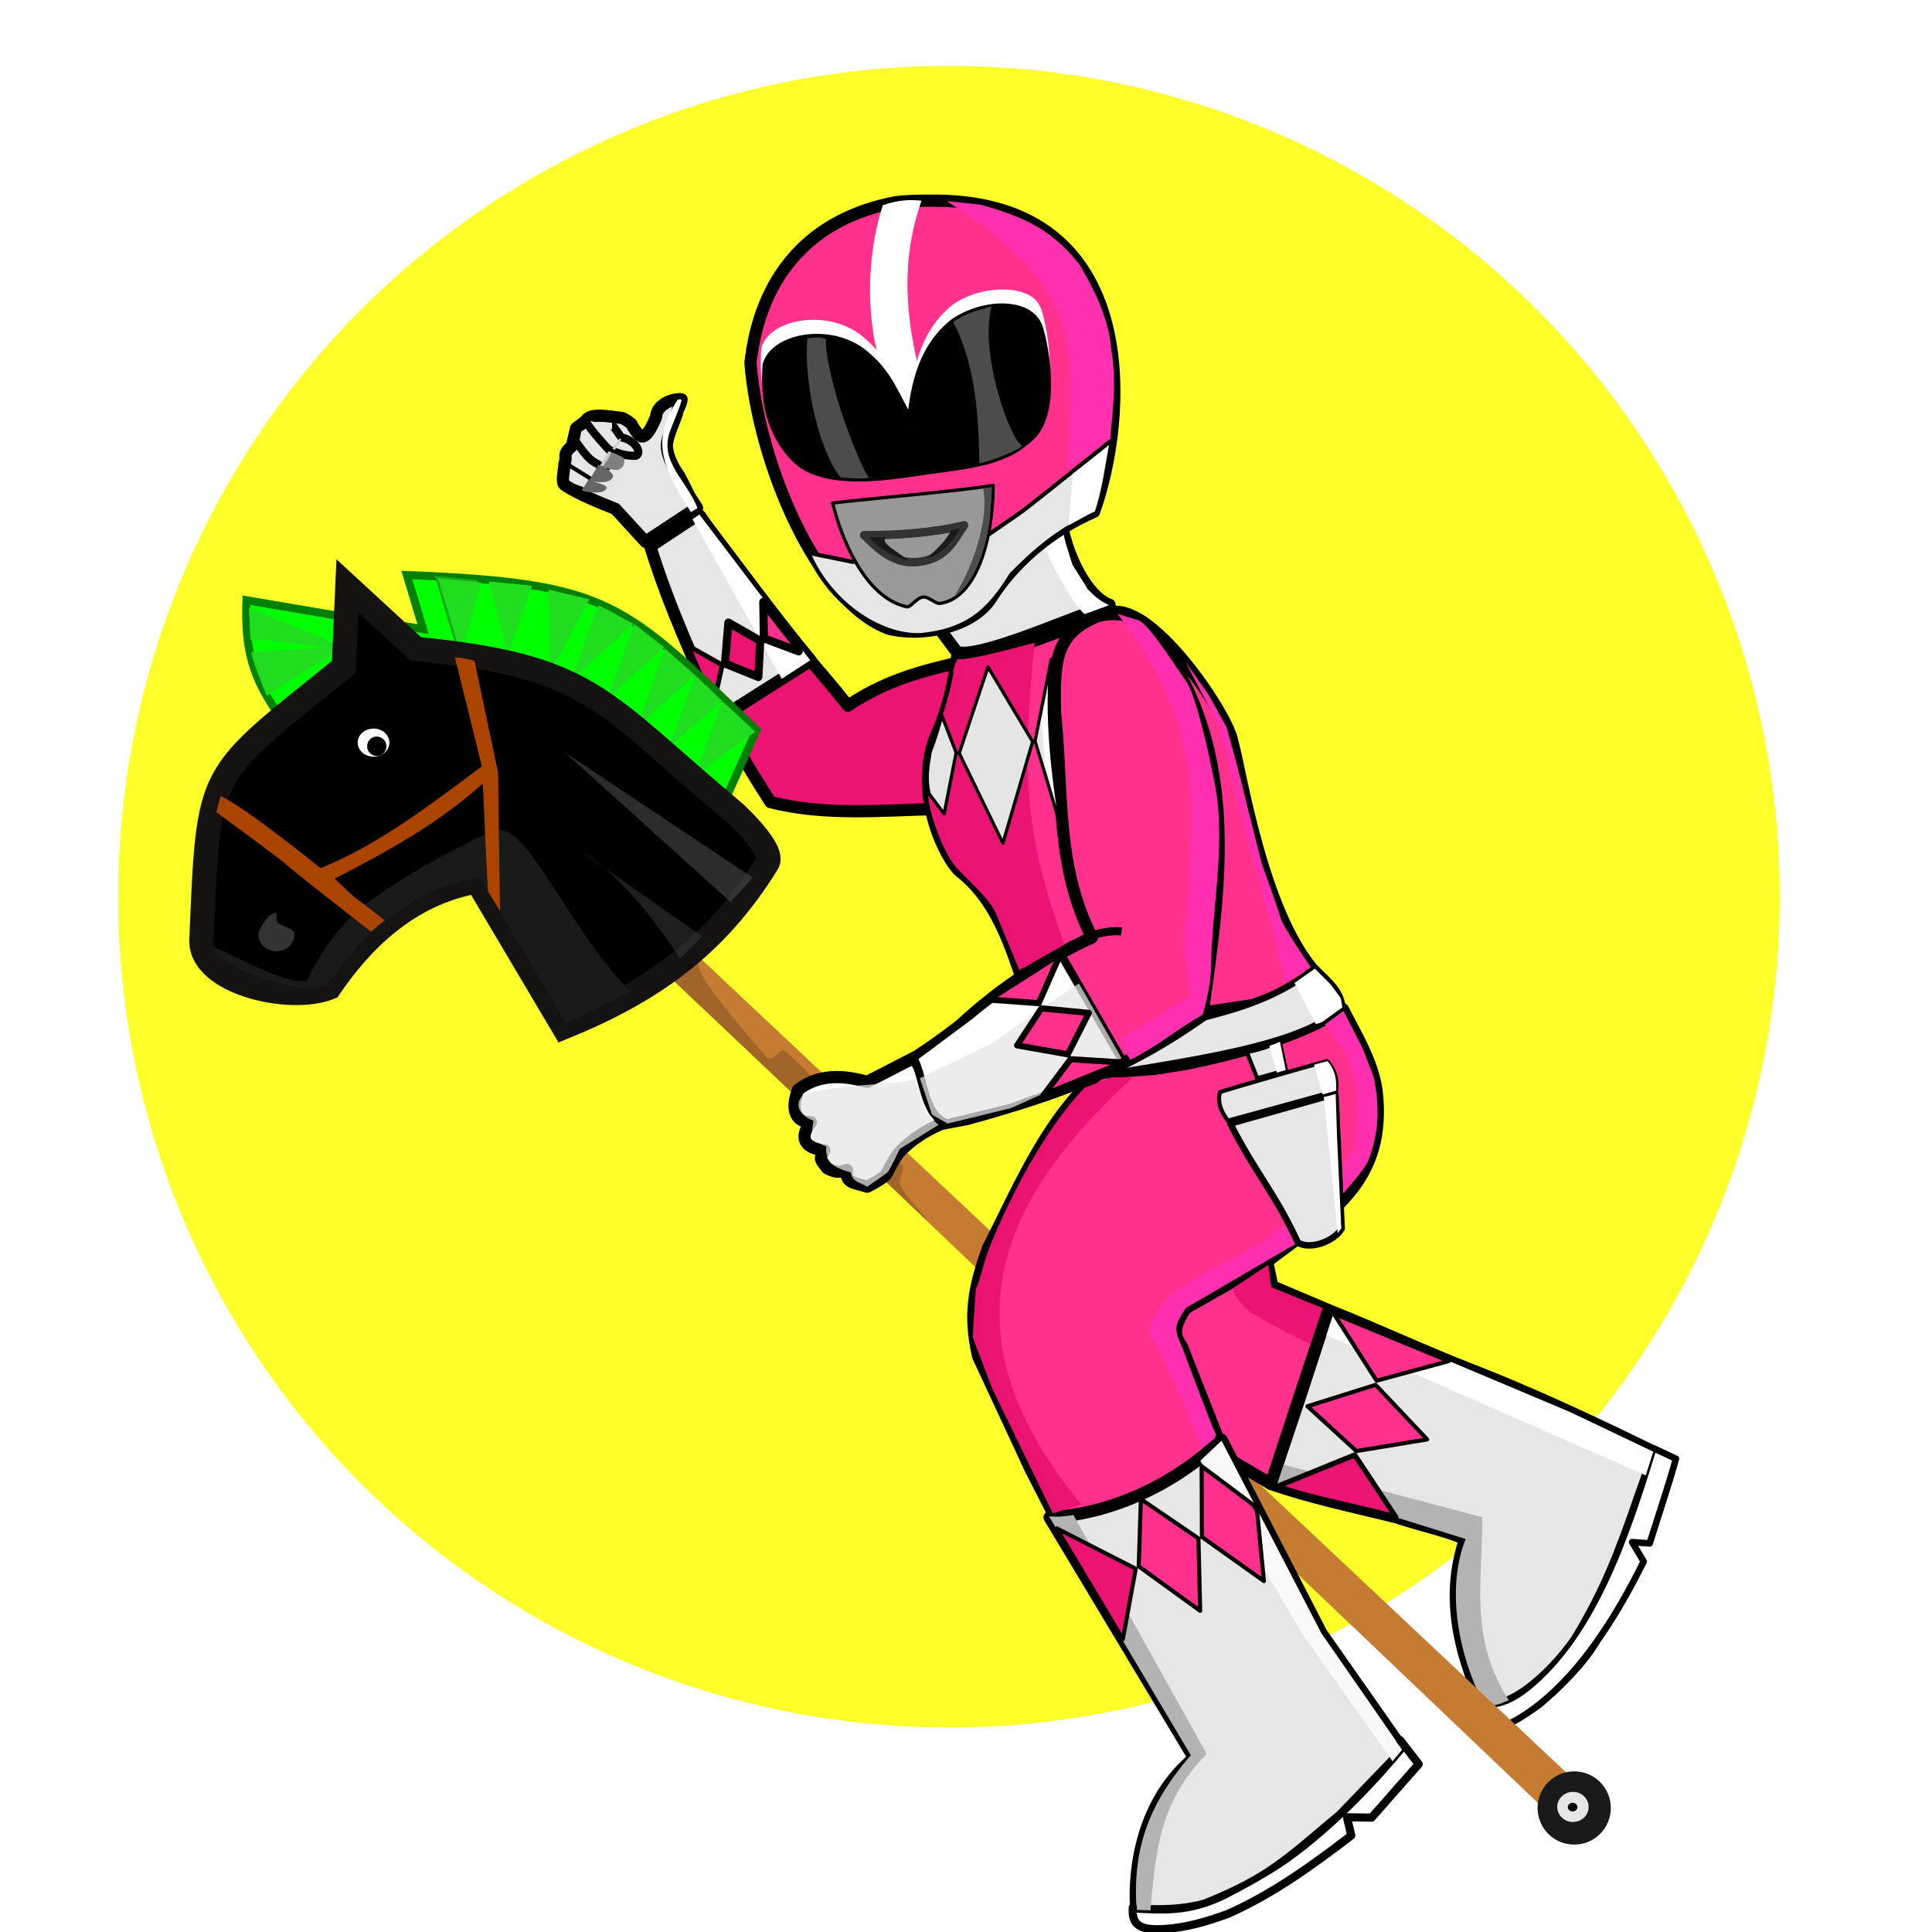 <svg xmlns="http://www.w3.org/2000/svg" width="400" height="400" viewBox="0 0 200 200"><circle cx="98.231" cy="92.823" r="86.003" fill="#fcff29" style="paint-order:stroke fill markers"/><g fill-rule="evenodd" stroke="#000" stroke-linecap="round" stroke-linejoin="round"><path fill="#eb1473" stroke-width="1.5" d="M105.58 45.186c-6.248 1.477-11.395 2.337-16.984 6.08-3.538-4.515-8.432-9.654-11.671-14.386l-4.274-5.699-2.215-3.213-5.541 3.746c1.547 4.765 3.098 9.519 5.33 13.984 2.067 6.347 5.293 11.863 8.865 17.414 6.856 1.723 13.737.972 20.738.844l3.324-.158-2.469-8.947c-.36-2.59 5.216-7.069 4.896-9.665Z" style="paint-order:stroke fill markers" transform="matrix(.843 0 0 .843 13.088 29.833)"/><path fill="#e6e6e6" stroke-width="1.5" d="m64.327 31.705 5.901-3.892c4.62 5.995 8.992 12.09 13.816 17.922l-11.167 7.068c-3.17-6.952-6.292-13.81-8.55-21.098Z" style="paint-order:stroke fill markers" transform="matrix(.843 0 0 .843 13.088 29.833)"/><path fill="#eb1473" stroke-width=".591" d="m72.076 51.108 1.092-4.833-4.248-2.392Z" style="paint-order:stroke fill markers" transform="matrix(.843 0 0 .843 13.088 29.833)"/></g><g stroke="#000" stroke-linecap="round" stroke-linejoin="round"><path fill="#e6e6e6" fill-rule="evenodd" stroke-width="1.5" d="M140.53 146.83c5.006 1.748 10.22 2.808 15.366 4.091 3.868 1.262 6.215 1.651 8.498 2.7-2.327 6.818-.851 13.618 2.15 20.208 2.886 1.4 8.25-3.1 11.547-7.834 3.552-5.856 5.33-10.412 7.699-17.29l2.005-5.699c-7.477-3.66-15.045-7.227-22.796-10.237-6.093-2.377-11.336-4.874-17.416-7.282l-3.454 10.615Z" style="paint-order:stroke fill markers" transform="matrix(.843 0 0 .843 13.088 29.833)"/><path fill="#fff" fill-rule="evenodd" stroke-width=".3" d="M165.91 174.02c.273.424 1.91 1.537 3.569 2.042.424.129 2.05-.359 4.117-1.86 0 0 5.313-4.36 7.3-8.117 2.15-4.063 4.277-7.081 5.394-9.887l-1.567-2.164 2.09.037 3.507-10.298-2.554-1.309c-3.297 10.722-7.35 22.954-15.575 29.61-3.23 2.526-4.824 2.078-6.28 1.945Z" style="paint-order:stroke fill markers" transform="matrix(.843 0 0 .843 13.088 29.833)"/><path fill="none" stroke-width=".8" d="M166.11 173.77c.484.826 2.642 3.055 3.747 2.506 7.853-4.053 13.333-13.612 16.464-19.92l-1.425-2.374 2.163.158c1.058-3.45 2.254-6.895 3.22-10.396l-2.692-1.266" style="paint-order:stroke fill markers" transform="matrix(.843 0 0 .843 13.088 29.833)"/></g><g fill-rule="evenodd"><path fill="#fff" d="m147.58 125.49 29.739 12.537 10.175 4.851-.921 2.91-39.813-17.5Z" style="paint-order:stroke fill markers" transform="matrix(.843 0 0 .843 13.088 29.833)"/><path fill="#b3b3b3" d="m141.36 144.27 25.118 6.649c.131 7.589-1.724 14.71 3.272 22.48-.878.343-1.617.846-3.06.528-3.51-6.945-4.47-14.746-2.235-20.325l-7.854-2.453c-5.34-1.347-14.26-3.404-16.086-4.358Z" style="paint-order:stroke fill markers" transform="matrix(.843 0 0 .843 13.088 29.833)"/><g stroke="#000" stroke-linecap="round" stroke-linejoin="round"><path fill="#eb1473" stroke-width=".638" d="m141.32 147.14 9.502-3.861 5.069 7.645c-4.117-1.203-9.882-2.166-14.571-3.784Z" style="paint-order:stroke fill markers" transform="matrix(.843 0 0 .843 13.088 29.833)"/><path fill="#ff318c" stroke-width=".5" d="m151.04 142.8 8.684-1.43-6.332-6.702-8.365 2.633ZM153.52 134.16l8.859-2.408-14.112-5.81Z" style="paint-order:stroke fill markers" transform="matrix(.843 0 0 .843 13.088 29.833)"/></g></g><path fill="#c57b32" d="m69.396 101.091 91.832 87.475c1.385-.529 2.522-1.404 3.206-2.914l-92.709-87.18Z"/><path fill="#a16429" d="m66.906 98.859 29.127 27.558c-.487-.931-2.076-2.117-2.827-3.702-.28-.59.553-1.6.163-2.15-.347-.488-.512.497-.906.097-3.302-3.344-7.239-8.28-11.07-11.778-.784-.716-1.261 1.353-2.063.496-1.504-1.61-4.397-5.218-5.192-6.25-1.732-2.25-2.008-3.272-1.82-3.688l-3.503-2.152Z"/><g transform="matrix(.843 0 0 .843 24.224 28.88)"><circle cx="164.45" cy="187.76" r="4.498" fill="#1a1a1a" style="paint-order:stroke fill markers" transform="translate(.125)"/><ellipse cx="164.42" cy="187.63" fill="#e6e6e6" rx="1.928" ry="1.849" style="paint-order:stroke fill markers"/><ellipse cx="164.38" cy="187.65" rx=".59" ry=".531" style="paint-order:stroke fill markers"/></g><path fill="#fff" d="m71.682 53.752 9.251 16.519 2.937-1.92L72.4 53.261Z" style="fill-rule:evenodd;stroke-width:.843;paint-order:normal"/><g fill="#ff318c" fill-rule="evenodd" stroke="#000" stroke-linecap="round" stroke-linejoin="round" stroke-width="1.5"><path d="M102.41 71.674c5.128 3.986 6.66 10.977 8.35 15.39l10.827 3.444 16.711-2.46 8.522-3.188c-7.24-6.68-10.045-25.977-11.018-29.16-.402-2.998-9.419-16.633-14.678-15.93-8.851 3.06-14.99 6.14-19.025 5.196-.203-.048-.291 4.84-2.82 10.316-2.553 6.957 1.19 14.7 3.13 16.393ZM134.26 143.13l6.269 3.694 3.492-10.623 3.56-10.721-6.866-2.91-.634-3.023-9.964 5.67-2.155 2.229 1.709 2.698Z" style="paint-order:stroke fill markers" transform="matrix(.843 0 0 .843 13.088 29.833)"/><path d="M149.38 88.547c1.794 3.51 3.94 6.93 4.221 10.818.85 10.727-6.032 14.44-13.877 20.422l-9.605 5.435c-2.09 3.03-1.016 3.799-.446 4.928l3.88 9.851 3.882 9.701-19.701 8.433-6.642-12.985-6.493-13.955c-1.204-5.074-.492-8.613 1.194-13.284 4.233-8.418 7.211-15.607 13.667-21.554l6.702-.475 3.958-.633c6.818-1.38 13.665-3.309 19.26-6.702Z" style="paint-order:stroke fill markers" transform="matrix(.843 0 0 .843 13.088 29.833)"/></g><g fill-rule="evenodd"><g stroke="#000" stroke-linecap="round" stroke-linejoin="round"><path fill="#e6e6e6" stroke-width=".8" d="M145.98 83.476c2.082 2.055 2.95 2.697 3.37 4.747-5.04 5.006-19.302 6.62-31.958 8.837l4.28-8.143.922 3.752c5.645-3.236 15.25-2.734 23.386-9.193Z" style="paint-order:stroke fill markers" transform="matrix(.843 0 0 .843 13.088 29.833)"/><g stroke-width="1.5"><path fill="#e6e6e6" d="m99.382 41.217 2.577 3.447c2.575.88 12.916-3.708 18.774-5.786-3.483-1.198-6.523-9.062-5.9-12.332-.43.11-1.998 1.624-2.41 1.795-6.384 2.651-9.167 12.57-13.041 12.876Z" style="paint-order:stroke fill markers" transform="matrix(.843 0 0 .843 13.088 29.833)"/><path fill="#ff318c" d="M93.073 97.038s7.185-4.911 8.4-5.65c5.13-4.96 10.706-8.698 17.101-11.66-4.523-8.836-3.532-17.984-4.55-27.678-.11-6.323.002-9.637 5.304-11.8 2.644-.669 5.224.235 6.025 1.217 11.59 14.217 9.189 30.896 6.751 47.851-9.523 6.743-17.955 9.683-28.839 12.696l-6.335 1.203Z" style="paint-order:stroke fill markers" transform="matrix(.843 0 0 .843 13.088 29.833)"/><path fill="#fff" d="M88.483 108.28c-.296 1.713 1.066 1.553 2.48 2.058 0 0 2.074-1.023 2.375-1.583 1.127-2.099 1.284-2.67 3.496-4.326 1.5-1.124 3.63-1.99 3.63-1.99-.932-2.086-2.43-6.103-3.793-7.914l-5.708 2.937c-2.931-.828-5.937-1-8.477.965-.873 2.167-.49 3.996 1.564 3.996-1.324 1.653-1.073 3.145 1.667 3.453-.621 1.054-.625.973.339 2.193 1 .552 1.56.514 2.427.211Z" style="paint-order:stroke fill markers" transform="matrix(.843 0 0 .843 13.088 29.833)"/><path fill="#e6e6e6" d="m63.734 31.134-3.694-4.033c-2.065-.846-4.478-1.77-6.206-2.918-.506-.335-.035-1.947-.043-2.618.386-.96-.34-1.098.858-2.122.1-.086.53-2.207.543-2.232.031-.059 1.229-.872 1.26-.997.562-.905 2.684-.471 4.451-.267-.03-.037.888.467 1.115.74.32.611.959 1.614 1.398 1.518.672-.146 1.26-1.574 1.608-2.338.088-1.748 2.334-2.367 3.145-2.212-.153.97-.413.857-.616 1.906-.034.176-1.246 2.875-1.193 3.822.057 1.473 1.147 3.165 1.289 3.307.211.211 1.52 2.903 1.52 2.903l.897 1.372ZM113.36 150.94l17.743 29.551c-6.292 5.205-7.474 13.483-7.1 18.689 0 0 4.44.548 8.471-.576 8.186-3.25 10.515-5.854 16.693-10.97l7.706-8.007-10.132-14.459-12.26-23.75c-5.478 5.186-13.076 9.08-21.121 9.523Z" style="paint-order:stroke fill markers" transform="matrix(.843 0 0 .843 13.088 29.833)"/></g></g><path fill="#b3b3b3" d="M125.74 199.2c.68-7.223 1.075-13.324 6.913-19.208l-16.358-29.34c-1.02.177-1.988.26-3.008.158l17.414 29.34c-5.258 6.067-7.177 11.661-6.649 18.997Z" style="paint-order:stroke fill markers" transform="matrix(.843 0 0 .843 13.088 29.833)"/><path fill="#fff" stroke="#000" stroke-linecap="round" stroke-linejoin="round" stroke-width=".3" d="M123.4 199.31c.106 1.015-.154 1.312.702 1.732 1.076.529 4.81.42 8.783-.445 8.72-3.648 11.717-6.29 17.612-10.522l-.5-2.261 3.038.022 5.82-6.493-1.662-2.245c-3.275 3.986-8.584 9.792-14.598 14.077-2.1 1.497-5.492 3.352-7.38 4.317-4.79 2.447-8.328 1.954-11.815 1.818Z" style="paint-order:stroke fill markers" transform="matrix(.843 0 0 .843 13.088 29.833)"/></g><path fill="#fff" fill-rule="evenodd" stroke="#000" stroke-linecap="round" stroke-linejoin="round" stroke-width=".843" d="m94.555 109.494 5.826-4.336c1.513-1.304 5.994-4.715 9.375-6.486l6.537 11.295c-3.52 1.935-7.699 3.212-11.652 4.714l-6.581 1.601c-2.448-.772-2.337-4.526-3.506-6.789Z" style="paint-order:stroke fill markers"/><g fill-rule="evenodd"><path fill="#ff318c" stroke="#000" stroke-linecap="round" stroke-linejoin="round" stroke-width=".75" d="m105.87 87.351 6.157.448 2.686-6.112Z" style="paint-order:stroke fill markers" transform="matrix(.843 0 0 .843 13.088 29.833)"/><path fill="#e6e6e6" d="m97.433 97.015 8.955-4.328 5.97-4.254 4.618-3.042 5.227 9.171-13.563 6.122-7.81 1.9-1.905-1.091Z" opacity=".739" style="paint-order:stroke fill markers" transform="matrix(.843 0 0 .843 13.088 29.833)"/><path fill="#ff318c" stroke="#000" stroke-linecap="round" stroke-linejoin="round" stroke-width=".75" d="m122.47 95.09-6.53-.41-3.321 4.432ZM112.36 88.433l-2.985 4.552 6.227 1.098 2.579-5.09Z" style="paint-order:stroke fill markers" transform="matrix(.843 0 0 .843 13.088 29.833)"/><path fill="#e6e6e6" d="m96.926 97.201 1.214 4.116 1.583 1.425-4.75 2.955s-1.266 2.638-1.477 2.85c-.211.21-2.533 1.794-2.533 1.794-.712-.515-1.793-.477-2.005-1.742-2.236-.67-3.129-1.248-3.03-3.222-2.216-.765-1.75-1.736-1.56-3.136-2.372-.946-2.163-2.642-.986-3.288 4.244-1.193 9.173-1.03 13.544-1.752Z" opacity=".739" style="paint-order:stroke fill markers" transform="matrix(.843 0 0 .843 13.088 29.833)"/><path fill="#eb1473" stroke="#000" stroke-linecap="round" stroke-linejoin="round" stroke-width=".5" d="m114.23 152.29 9.71 4.96-1.584 8.654Z" style="paint-order:stroke fill markers" transform="matrix(.843 0 0 .843 13.088 29.833)"/><path fill="#f9f9f9" d="m131.87 143.99 2.61-2.46 12.258 23.64 9.92 14.3-1.186 1.424-11.055-15.62Z" style="paint-order:stroke fill markers" transform="matrix(.843 0 0 .843 13.088 29.833)"/><path fill="#ff318c" stroke="#000" stroke-linecap="round" stroke-linejoin="round" stroke-width=".5" d="m124.31 156.96.264-8.258 7.07 4.828.212 8.892ZM132.07 153.35l-.038-8.698 6.374 4.775.444.8.835 8.54Z" style="paint-order:stroke fill markers" transform="matrix(.843 0 0 .843 13.088 29.833)"/></g><path fill="none" stroke="#000" stroke-linecap="round" stroke-linejoin="round" stroke-width=".843" d="M117.274 197.434c-.22 2.158 1.24 2.35 3.176 2.264 2.351-.146 4.477-.777 6.666-1.572 4.698-2.093 8.72-5.017 12.767-8.113l-.44-1.887 2.547.032 4.874-5.535-1.919-2.484" style="paint-order:stroke fill markers"/><g fill-rule="evenodd"><path fill="#e6e6e6" stroke="#000" stroke-linecap="round" stroke-linejoin="round" stroke-width=".5" d="m137.59 93.809 1.259 3.206 3.544-.97-.775-3.531c-1.125.524-2.4.98-4.028 1.295Z" style="paint-order:stroke fill markers" transform="matrix(.843 0 0 .843 13.088 29.833)"/><path fill="#ff31af" d="M132.02 142.63s.2-.576.98-.957c.351-.172.956-.502.69-1.098-.856-1.917-4.013-10.428-4.013-10.428-1.128-2.416-.968-2.834.446-4.928l13.733-8.03s7.602-7.84 8.59-9.957c.352-.754.938-2.596 1.13-4.574.244-2.526-.262-5.314-.483-5.977l-1.3-3.347-2.343-4.569-2.256 1.645c4.46 5.562 4.216 8.562 3.561 15.213l-3.625 5.375-7 5.75c-4.871 3.1-14.213 6.182-14.5 11.5 2.577 4.62 4.58 9.433 6.39 14.383Z" opacity=".996" style="paint-order:normal" transform="matrix(.843 0 0 .843 13.088 29.833)"/><path fill="#e6e6e6" stroke="#000" stroke-linecap="round" stroke-linejoin="round" stroke-width=".5" d="M134.28 98.713c-.367 1.362.255 2.54.97 3.508 3.016-.801 8.209-2.26 13.29-3.653.21-1.328-.138-2.627-1.103-3.66-2.928.8-10.257 2.91-13.157 3.805Z" style="paint-order:stroke fill markers" transform="matrix(.843 0 0 .843 13.088 29.833)"/><path fill="#e6e6e6" stroke="#000" stroke-linecap="round" stroke-linejoin="round" stroke-width=".8" d="M135.55 102.59c3.12 6.143 5.391 8.325 8.302 14.601 1.454.95 4.487-.14 5.378-1.722l-.77-16.536Z" style="paint-order:stroke fill markers" transform="matrix(.843 0 0 .843 13.088 29.833)"/></g><g fill="#fff" fill-rule="evenodd"><path d="M140.34 93.062a23.05 23.05 0 0 0 1.31-.53l.712 3.475-1.082.336ZM145.83 95.373c.896-.28 1.68-.448 1.68-.448.979 1.217 1.082 2.22 1.044 3.62l-1.66.466ZM147.04 99.328l1.455-.373.168 5.28.522 11.213-.447.597Z" style="paint-order:stroke fill markers" transform="matrix(.843 0 0 .843 13.088 29.833)"/></g><path fill="#eb1473" stroke="#000" stroke-linecap="round" stroke-linejoin="round" stroke-width=".843" d="m75.047 68.684 3.457 1.398.198-3.74-3.296-1.889Z" style="fill-rule:evenodd;paint-order:stroke fill markers"/><path fill="#ff318c" stroke="#000" stroke-linecap="round" stroke-linejoin="round" stroke-width=".843" d="m79.018 62.312.059 3.766 3.605 1.35-.01-.491c-.489-.455-3.441-4.302-3.654-4.625Z" style="fill-rule:evenodd;paint-order:stroke fill markers"/><path fill="#e6e6e6" stroke="#000" stroke-linejoin="round" stroke-width=".843" d="M60.547 43.465c.556 1.069 2.485 3.09 2.485 3.09 1.042.395 1.787.673 2.794.623.647-.28-.003-1.587-1.46-1.89-.154-.033-.831-1.244-1.004-1.243M59.343 45.35c.843 1.105 1.435 2.141 2.409 2.625.111.056.531.379.635.374.77-.035.714-.423 1.325-.309" style="fill-rule:evenodd;paint-order:normal"/><g fill-rule="evenodd"><g stroke-linejoin="round"><path fill="#fff" stroke="#000" stroke-width=".5" d="m53.662 21.322 3.485 2.157M53.755 23.875l2.28.79" style="paint-order:normal" transform="matrix(.843 0 0 .843 13.088 29.833)"/><path fill="gray" stroke="gray" stroke-width=".2" d="M59.377 20.22c.555.106 1.214.484 1.423.579.488.22.235 1.301-.522 1.417-.35.053-1.245-.218-1.788-.256" style="paint-order:normal" transform="matrix(.843 0 0 .843 13.088 29.833)"/></g><path fill="#ccc" d="m58.097 21.895 1.133-1.881c.14.065.22.094.311.11-.243.666-.556 1.045-.918 1.64-.118.1-.408.28-.526.131Z" style="paint-order:normal" transform="matrix(.843 0 0 .843 13.088 29.833)"/><path fill="#666" d="m56.833 23.57 1.134-1.881c.139.065.23.083.321.1-.243.665-.633 1.243-.995 1.838a.336.336 0 0 1-.46-.057Z" style="paint-order:normal" transform="matrix(.843 0 0 .843 13.088 29.833)"/><path fill="#666" stroke="#666" stroke-linejoin="round" stroke-width=".2" d="M58.154 21.946c.634.027 1.549.908 1.502 1.133-.124.6-1.195.833-2.51.496" style="paint-order:normal" transform="matrix(.843 0 0 .843 13.088 29.833)"/><path fill="#ccc" d="M59.7 19.718c.142-.3.574-.78.825-1.236.06-.068.264.05.215.113-.244.666-.354.597-.716 1.192-.118.099-.272.014-.324-.069Z" style="paint-order:normal" transform="matrix(.843 0 0 .843 13.088 29.833)"/></g><path fill="#eb1473" fill-rule="evenodd" d="M99.147 68.229c1.167.258 9.131-2.05 7.953-1.686-1.25 12.895-1.231 19.41 3.108 31.234l-4.688 2.633-2.423-5.846c-.663-1.473-2.291-2.893-3.954-4.59-1.392-1.422-3.065-5.875-3.051-7.788-.46-4.153 2.078-8.5 2.634-12.8 0-.526.421-1.158.421-1.158Z" opacity=".996" style="stroke-width:.843;paint-order:normal"/><g fill-rule="evenodd"><path fill="#666" stroke="#666" stroke-linejoin="round" stroke-width=".2" d="M56.686 23.596c.822.325 2.234.676 2.188.901-.125.6-1.605.612-2.92.275" style="paint-order:normal" transform="matrix(.843 0 0 .843 13.088 29.833)"/><path fill="#fff" d="M68.174 13.768c-.142-.244-.218-.068-.47-.09-1.422 2.165-2.16 4.327-1.829 6.433.419 2.652 2.013 5.178 3.442 7.378l.817-.486c-1.385-3.446-4.664-5.707-3.425-9.303.48-1.347 1.186-2.84 1.465-3.932ZM111.81 29.16c-.079 1.18 4.007 9.37 5.856 10.865l3-1.097c-1.185-.538-1.899-1.233-2.594-1.934l-1.898-3.029-.828-2.652c-.385-1.379-.503-2.807-.688-4.221-.768.158-2.3 1.703-2.848 2.068Z" style="paint-order:normal" transform="matrix(.843 0 0 .843 13.088 29.833)"/></g><path fill="none" stroke="#000" stroke-linejoin="round" stroke-width=".843" d="M112.824 96.871c1.4-.405 2.474-.538 3.278-.446" style="paint-order:normal"/><g fill-rule="evenodd"><path fill="#ff31af" d="M121.78 92.434c1.758-1.112 8.767-5.46 8.767-5.46-2.467-15.539 5.941-28.327-8.849-46.984l2.558.795c1.415.515 4.949 6.25 5.958 7.621.713.968 2.157 5.919 3.123 10.965 1.931 7.9.033 15.723-.16 23.86.05 2.513-1.026 5.986-1.026 5.986-3.423 1.964-5.14 3.622-8.852 5.536Z" opacity=".996" style="paint-order:normal" transform="matrix(.843 0 0 .843 13.088 29.833)"/><g stroke="#000" stroke-linejoin="round" stroke-width=".4"><path fill="#e6e6e6" d="m105.8 46.514-3.535 10.585 5.364 11.064 3.651-12.478ZM100.14 52.496l1.75 4.54-1.477 7.519-1.83-2.45c-.467-1.797-.191-3.38.114-5.16.657-1.68.93-2.721 1.443-4.449Z" opacity=".996" style="paint-order:normal" transform="matrix(.843 0 0 .843 13.088 29.833)"/><path fill="#fff" d="m111.59 55.596 1.981-10.024c-.698 7.172.194 14.21 1.245 20.808Z" opacity=".996" style="paint-order:normal" transform="matrix(.843 0 0 .843 13.088 29.833)"/></g><path fill="#e6e6e6" d="m112.34 52.844-.531 2.844 1.031 3.344Z" opacity=".996" style="paint-order:normal" transform="matrix(.843 0 0 .843 13.088 29.833)"/><path fill="#fff" d="m143.44 85.312 2.5-1.75 1.938 1.938 1.25 1.687.187 1.125-2.5 1.813-.75.25Z" opacity=".996" style="paint-order:normal" transform="matrix(.843 0 0 .843 13.088 29.833)"/><path fill="#ff31af" d="m142.26 85.295 3.182-1.9s-3.403-4.906-3.712-6.055c-.31-1.149-2.343-6.762-2.343-6.762l-2.96-11.8-1.326-4.861-2.21-3.977-2.828-4.022 4.11 7.866 2.12 8.53 2.476 9.413 2.254 8.088Z" opacity=".996" style="paint-order:normal" transform="matrix(.843 0 0 .843 13.088 29.833)"/><path fill="#eb1473" d="M117.29 149.38c-18.283-21.986-8.968-38.567 6.364-52.503l-2.735.024-3.275 1.302c-4.85 5.003-9.038 13.263-11.406 18.95-1.119 2.685-1.35 4.727-1.94 5.71l-.38 5.95 2.412 6.336 7.425 15.291ZM145.38 129.62c-2-.75-7.375-3.875-7.375-3.875s-2.875-2.5-1.875-3.125 4-2.625 4-2.625c.338.03.189 2.572.625 2.75l6.125 2.5Z" opacity=".996" style="paint-order:normal" transform="matrix(.843 0 0 .843 13.088 29.833)"/><g stroke="#000" stroke-linejoin="round"><path fill="#ff318c" stroke-linecap="round" stroke-width="1.5" d="M93.621 41.816c-8.9-3.31-16.028-20.389-16.992-32.651.457-3.72 2.221-16.712 17.822-19.717 2.042-.293 6.064-.173 6.064-.173 24.514.933 22.34 27.06 18.301 38.19-5.328 2.29-9.863 6.215-12.618 10.573-2.301 3.642-8.577 4.806-12.578 3.778Z" style="paint-order:stroke fill markers" transform="matrix(.843 0 0 .843 13.088 29.833)"/><path fill="#e6e6e6" stroke-width=".421" d="M115.133 45.528s-7.953 6.373-9.138 7.269c-.594.449-4.108 2.844-4.108 2.844l-13.59 2.528-4.605-.935c2.154 5.083 7.211 8.619 11.558 8.52 4.784-.465 7.06-2.387 9.429-6.268 2.567-2.615 5.212-4.854 8.822-6.373.771-2.018 1.112-5.004 1.633-7.584Z"/><path fill="#999" stroke-width=".4" d="M86.722 26.385c3.962-.5 15.807-1.493 19.713-2.173-.017 6.703-2.082 13.925-6.564 14.503-.503.047-1.391-.848-2.016-.79-.862.08-1.506 1.318-2.068 1.193-5.137-1.134-8.054-8.509-9.065-12.733Z" opacity=".996" style="paint-order:normal" transform="matrix(.843 0 0 .843 13.088 29.833)"/></g></g><path fill="none" stroke="#333" stroke-linejoin="round" stroke-width=".843" d="M89.44 55.413c.965.815 2.721 3.077 5.56 2.773 3.05-.31 3.786-2.44 4.775-3.79-3.048.75-7.025 1.056-10.336 1.017Z" opacity=".996"/><path fill="#fff" fill-rule="evenodd" d="m114.687 46.257-3.63 2.786-.441 5.345 2.655-1.464.969-3.836Z" style="stroke-width:.843"/><path fill="none" stroke="#333" stroke-linejoin="round" stroke-width=".843" d="M89.483 55.383c.966.815 2.722 3.077 5.56 2.773 3.05-.31 3.787-2.44 4.775-3.789-3.047.75-7.024 1.056-10.335 1.016Z" opacity=".996"/><g fill-rule="evenodd"><path fill="#fff" d="M91.754 39.566c-2.34-5.986-2.04-13.227-.365-18.322 1.718-.602 2.944-.574 4.006-.47-2.194 6.258-1.654 12.201-.08 18.223l-1.115 4.32Z"/><path fill="#fff" d="M77.964 7.35c.981-3.685 8.62-5.035 12.836-1.069 2.733 2.354 3.467 4.875 5.311 8.005.463-4.637 1.503-9.238 5.46-12.343 3.86-2.58 9.615-2.267 10.609.316.26-.12 3.062 10.48-.86 14.188-3.648 3.513-8.397 3.548-15.242 4.588-5.377.816-10.225.937-13.238-.859-1.59-.948-3.393-3.256-4.27-6.023-.776-2.445-.73-5.328-.606-6.802Z" opacity=".996" style="paint-order:normal" transform="matrix(.843 0 0 .843 13.088 29.833)"/><path stroke="#000" stroke-linejoin="round" stroke-width=".8" d="M78.524 9.403c.96-3.603 8.426-4.922 12.546-1.045 2.672 2.3 3.389 4.765 5.192 7.823.451-4.532 1.468-9.029 5.337-12.065 3.772-2.52 9.053-2.496 10.368.31.24.034 2.993 10.243-.841 13.867-3.565 3.434-8.207 3.469-14.897 4.485-5.256.798-9.994.916-12.939-.84-1.555-.926-3.317-3.182-4.175-5.886-.758-2.39-.712-5.208-.591-6.65Z" opacity=".996" style="paint-order:normal" transform="matrix(.843 0 0 .843 13.088 29.833)"/></g><g fill="#4d4d4d" fill-rule="evenodd"><path d="M101.52 4.15c3.22 6.02 3.097 13.9 3.23 17.366 2.573-.617 5.307-1.914 5.202-2.228-1.404-.638-5.254-11.271-3.709-17.033-1.87.475-3.195.836-4.723 1.894ZM83.602 6.168c-.418 5.153 1.283 13.435 4.044 17.025.578.156 3.644.305 3.491 0-.543-.42-4.728-9.935-5.262-16.443l.058-.493c-.71-.33-1.508-.208-2.331-.09Z" opacity=".996" style="paint-order:normal" transform="matrix(.843 0 0 .843 13.088 29.833)"/><path d="m101.768 50.596.93-.168-.241 3.464c-.23 1.588-.627 3.079-1.033 4.112-.283.722-.495 1.17-.885 1.828-.398.674-1.043 1.412-1.676 1.788 2.028-3.224 3.526-8.16 2.905-11.024Z"/></g><g fill-rule="evenodd"><path fill="#ff31af" d="M98.018 20.833c13.82 8.743 13.317 14.674 12.42 27.77l4.507-3.166c.211-2.984.7-5.75.075-9.386-.271-3.252-1.908-6.382-3.315-8.714-2.746-3.432-5.398-4.806-10.128-6.128-.595-.107-3.639-.396-3.559-.376Z"/><path fill="#1a1a1a" d="m89.974 55.608 1.69-.017c-.526.642 1.146 1.446 2.385 2.406-1.698-.283-3.353-1.466-4.075-2.389ZM98.422 54.89l.933-.173c-.593 1.19-2.024 2.858-3.462 3.074 1.253-1.031 2.294-2.148 2.53-2.9Z"/></g><g transform="matrix(.838 0 0 .838 11.936 30.937)"><path fill="#0f0" stroke="#803300" d="M20.438 51.703c-3.65-5.01-4.437-8.623-4.229-14.467l11.796 2.003 10.015 1.558-2.003-6.677c25.278.998 26.671 3.387 43.178 19.141l-4.117 9.237C57.15 49.305 57.58 46.813 37.13 43.246l-8.903 2.225Z" style="fill:#0f0;fill-opacity:1;stroke:green;stroke-opacity:1"/><g fill="#20dd20" fill-rule="evenodd"><path d="m68.396 55.423 3.226-8.927 3.359 3.182Z"/><path d="m74.98 49.677-3.358 9.192 7.424-5.384ZM67.866 43.18l3.756 3.315-7.027 6.232Z"/></g><path fill="#18a518" fill-rule="evenodd" d="m39.465 34.206 2.828 9.458 2.52-8.928Z"/><path d="m39.863 34.505 2.828 9.458 2.52-8.927ZM18.694 49.048c.353-.265 9.558-6.13 9.558-6.13l-11.433.725c.245 1.58 1.31 3.79 1.875 5.405Z" style="fill:#20dd20;fill-rule:evenodd"/><path d="M16.695 42.133c.353-.357 12.64 1.374 12.64 1.374l-12.827-5.375c.09 2.04.187 4.001.187 4.001Z" style="fill:#20dd20;fill-rule:evenodd"/><path fill="#20dd20" d="m46.139 34.913 5.347.53-2.96 8.486ZM53.519 35.93l5.038 1.193-4.817 9.016Z" style="fill-rule:evenodd"/><ellipse cx="31.787" cy="54.728" fill="#1a1a1a" fill-opacity=".782" rx="3.659" ry="3.344" style="paint-order:stroke fill markers"/><path fill="#20dd20" d="M56.402 47.009s3.006-9.193 3.36-9.104c.353.088 4.242 2.254 4.242 2.254ZM60.764 49.44l3.315-9.281 3.712 2.872Z" style="fill-rule:evenodd"/><path stroke="#141311" stroke-width="3" d="M10.645 79.079c.923-21.69.556-19.786 17.583-33.607l.445-10.015 8.458 7.79C58.966 45.374 59.88 49.6 76.525 63.5c0 0 5.119 4.674 4.006 6.232-6.33 10.274-14.386 15.87-25.15 20.253L44.698 71.957c-8.622 1.49-14.418 7.499-18.25 13.13-4.991 1.977-16.17-.66-15.803-6.008Z"/><ellipse cx="31.9" cy="54.819" fill="#fff" stroke="#000" stroke-linecap="square" stroke-linejoin="round" stroke-width=".756" rx="2.337" ry="2.114" style="paint-order:stroke fill markers"/><ellipse cx="32.299" cy="55.267" stroke="#000" stroke-linecap="square" stroke-linejoin="round" stroke-width=".548" rx=".917" ry=".924" style="paint-order:stroke fill markers"/><path fill="#1a1a1a" fill-rule="evenodd" d="M63.594 85.594c-8.947-9.478-13.197-22.721-17.665-19.552 0 0-8.061 3.657-14.679 8.458-3.617 2.828-5.76 6.02-7.75 10-4.473-.732-7.535-2.819-11.675-4.56.541 2.511 11.115 6.384 14.341 4.808 1.266-1.767 2.245-3.111 4.69-5.734 3.35-2.587 5.534-5.756 14.057-7.573l5.499 9.06 5.278 9.014Z"/><path fill="#a40" d="M13.007 61.422c3.005 1.335 12.354 8.907 12.354 8.907 7.443-3.055 13.529-7.842 19.92-12.575L41.96 44.326c.861-.043 1.632.185 2.413.382l2.911 13.825.235 17.076-1.486-2.452s-.418-7.948-.418-8.504c0-.557-.223-4.785-.223-4.785-5.504 4.987-11.774 8.375-18.293 11.753l2.157 2.045 4.006 3.1-1.692 1.394s-9.714-7.554-10.382-8.222c-.667-.667-8.694-6.513-8.694-6.513.089-.449.248-1.084.514-2.003Z"/><path fill="#333" d="M22.133 78.535c0 1.137-.996 2.059-2.226 2.059-1.229 0-2.225-.922-2.225-2.059s2.499-3.915 2.225-2.059c-.179 1.216 2.226.922 2.226 2.059" style="paint-order:stroke fill markers"/><path fill="#565656" fill-opacity=".516" fill-rule="evenodd" d="M55.5 56 76 74.5l2.75-3Z"/><path fill="#3e3e3e" fill-opacity=".5" fill-rule="evenodd" d="M57.5 68.25c6.25 3.5 12.25 13.25 12.25 13.25l2.75-2.75Z"/></g></svg>